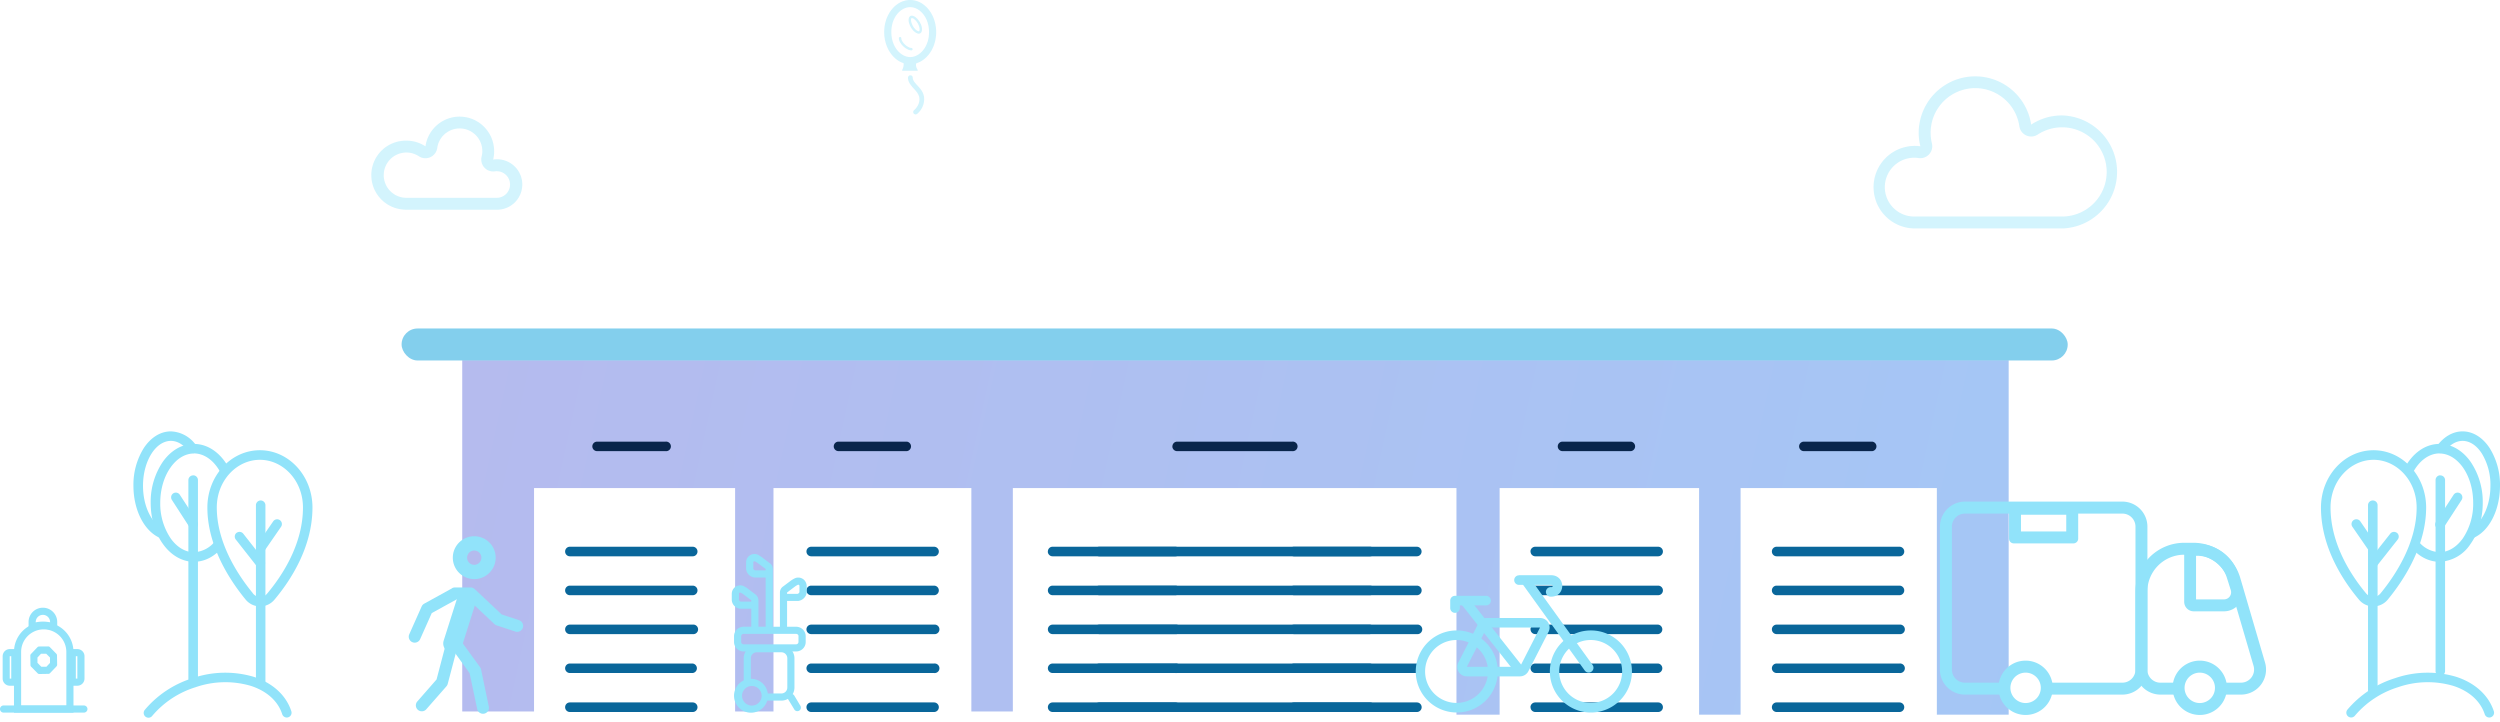 <svg fill="none" xmlns="http://www.w3.org/2000/svg" viewBox="0 0 329 95"><path fill-rule="evenodd" clip-rule="evenodd" d="M137.9 72.58c0-.35.27-.63.62-.63h16.16a.63.63 0 110 1.26h-16.16a.63.63 0 01-.63-.63zm31.75 0c0-.35.28-.63.63-.63h16.17a.63.63 0 110 1.26h-16.17a.63.63 0 01-.62-.63zM137.9 77.7c0-.35.28-.63.63-.63h16.16a.63.63 0 110 1.26h-16.16a.63.63 0 01-.63-.63zm31.77 0c0-.35.28-.63.62-.63h16.17a.63.63 0 110 1.26h-16.17a.63.63 0 01-.62-.63zm-31.77 5.12c0-.34.28-.62.63-.62h16.16a.63.63 0 110 1.25h-16.16a.63.63 0 01-.63-.63zm31.77 0c0-.34.28-.62.62-.62h16.17a.63.63 0 110 1.25h-16.17a.63.63 0 01-.62-.63zm-31.77 5.13c0-.35.28-.63.63-.63h16.16a.63.63 0 110 1.25h-16.16a.63.63 0 01-.63-.62zm31.77 0c0-.35.28-.63.62-.63h16.17a.63.63 0 110 1.25h-16.17a.63.63 0 01-.62-.62zm-31.77 5.12c0-.35.28-.63.63-.63h16.16a.63.63 0 110 1.26h-16.16a.63.63 0 01-.63-.63zm31.77 0c0-.35.28-.63.62-.63h16.17a.63.63 0 110 1.26h-16.17a.63.63 0 01-.62-.63z" fill="#09669A"/><path fill-rule="evenodd" clip-rule="evenodd" d="M144.04 72.58c0-.35.28-.63.63-.63h35.63a.63.63 0 010 1.26h-35.63a.63.63 0 01-.63-.63zm0 5.12c0-.35.28-.63.63-.63h35.63a.63.63 0 010 1.26h-35.63a.63.63 0 01-.63-.63zm0 5.12c0-.34.28-.62.63-.62h35.63a.63.63 0 010 1.25h-35.63a.63.63 0 01-.63-.63zm0 5.13c0-.35.28-.63.63-.63h35.63a.63.63 0 010 1.25h-35.63a.63.63 0 01-.63-.62zm0 5.12c0-.35.28-.63.63-.63h35.63a.63.63 0 010 1.26h-35.63a.63.63 0 01-.63-.63z" fill="#09669A"/><path opacity=".4" fill-rule="evenodd" clip-rule="evenodd" d="M271.54 28.5l.07-.01a5.87 5.87 0 10-3.45-10.78 1.57 1.57 0 01-2.41-1.08 5.87 5.87 0 10-11.51 2.24 1.57 1.57 0 01-1.75 1.93 3.87 3.87 0 10-.35 7.69 1.57 1.57 0 01.23 0h19.17zm.13 1.55v.01h-19.45a5.5 5.5 0 01-.25 0h-.07a5.43 5.43 0 11.82-10.81 7.4 7.4 0 01-.22-1.78 7.44 7.44 0 0114.8-1.07 7.38 7.38 0 014.08-1.21 7.44 7.44 0 01.29 14.86z" fill="#91E3FA"/><path opacity=".4" d="M60.83 47.43v46.2h9.45v-29.4h26.46v29.4h5.05v-29.4h26.04v29.4h5.46v-29.4h58.38v29.82h5.68V64.23h26.25v29.82h5.46V64.23h25.83v29.82h9.45V47.43H60.84z" fill="url(#a)"/><path fill-rule="evenodd" clip-rule="evenodd" d="M74.37 72.58c0-.35.28-.63.62-.63h16.17a.63.63 0 110 1.26H75a.63.63 0 01-.63-.63zm0 5.12c0-.35.28-.63.62-.63h16.17a.63.63 0 110 1.26H75a.63.63 0 01-.63-.63zm0 5.12c0-.34.28-.62.62-.62h16.17a.63.63 0 110 1.25H75a.63.63 0 01-.63-.63zm0 5.13c0-.35.28-.63.62-.63h16.17a.63.63 0 010 1.25H75a.63.63 0 01-.63-.62zm0 5.12c0-.35.28-.63.62-.63h16.17a.63.63 0 010 1.26H75a.63.63 0 01-.63-.63zm31.76-20.5c0-.34.28-.62.63-.62h16.16a.63.63 0 110 1.26h-16.16a.63.63 0 01-.63-.63zm0 5.13c0-.35.28-.63.63-.63h16.16a.63.63 0 110 1.26h-16.16a.63.63 0 01-.63-.63zm0 5.12c0-.34.28-.62.63-.62h16.16a.63.63 0 110 1.25h-16.16a.63.63 0 01-.63-.63zm0 5.13c0-.35.28-.63.63-.63h16.16a.63.63 0 110 1.25h-16.16a.63.63 0 01-.63-.62zm0 5.12c0-.35.28-.63.63-.63h16.16a.63.63 0 110 1.26h-16.16a.63.63 0 01-.63-.63zm95.28-20.5c0-.34.29-.62.63-.62h16.17a.63.63 0 010 1.26h-16.17a.63.63 0 01-.62-.63zm0 5.13c0-.35.29-.63.63-.63h16.17a.63.63 0 010 1.26h-16.17a.63.63 0 01-.62-.63zm0 5.12c0-.34.29-.62.63-.62h16.17a.63.63 0 010 1.25h-16.17a.63.63 0 01-.62-.63zm0 5.13c0-.35.29-.63.63-.63h16.17a.63.63 0 010 1.25h-16.17a.63.63 0 01-.62-.62zm0 5.12c0-.35.29-.63.63-.63h16.17a.63.63 0 010 1.26h-16.17a.63.63 0 01-.62-.63zm31.77-20.5c0-.34.28-.62.62-.62h16.17a.63.63 0 110 1.26H233.8a.63.63 0 01-.62-.63zm0 5.13c0-.35.28-.63.62-.63h16.17a.63.63 0 110 1.26H233.8a.63.63 0 01-.62-.63zm0 5.12c0-.34.28-.62.62-.62h16.17a.63.63 0 110 1.25H233.8a.63.63 0 01-.62-.63zm0 5.13c0-.35.28-.63.62-.63h16.17a.63.63 0 110 1.25H233.8a.63.63 0 01-.62-.62zm0 5.12c0-.35.28-.63.62-.63h16.17a.63.63 0 110 1.26H233.8a.63.63 0 01-.62-.63z" fill="#09669A"/><path fill-rule="evenodd" clip-rule="evenodd" d="M77.95 58.75c0-.35.28-.63.63-.63h9a.63.63 0 110 1.25h-9a.63.63 0 01-.63-.62zm31.77 0c0-.35.28-.63.62-.63h9a.63.63 0 010 1.25h-9a.63.63 0 01-.62-.62zm95.28 0c0-.35.28-.63.63-.63h9a.63.63 0 010 1.25h-9a.63.63 0 01-.63-.62zm31.76 0c0-.35.29-.63.63-.63h9a.63.63 0 010 1.25h-9a.63.63 0 01-.63-.62zm-82.47 0c0-.35.28-.63.62-.63h15.14a.63.63 0 110 1.25h-15.14a.63.63 0 01-.63-.62z" fill="#09254B"/><rect opacity=".5" x="52.85" y="43.23" width="219.26" height="4.21" rx="2.1" fill="#08A0DD"/><path fill-rule="evenodd" clip-rule="evenodd" d="M102.83 92.2c.95 0 1.72-.76 1.72-1.72v-3.84c0-.96-.77-1.73-1.72-1.73H99.6c-.96 0-1.73.78-1.73 1.73V90h.94v-3.37c0-.44.35-.79.79-.79h3.23c.43 0 .78.35.78.79v3.84a.78.78 0 01-.78.79h-2.22v.94h2.22z" fill="#91E3FA"/><path fill-rule="evenodd" clip-rule="evenodd" d="M103.88 91.38a.47.47 0 01.65.16l.77 1.29a.47.47 0 11-.8.48l-.78-1.28a.47.47 0 01.16-.65zm1.2-7.65v.75a.31.31 0 01-.3.31h-6.93a.31.31 0 01-.31-.3v-.76c0-.17.14-.31.31-.31h6.92c.18 0 .32.14.32.31zm.95.75c0 .7-.56 1.25-1.26 1.25h-6.92a1.25 1.25 0 01-1.25-1.25v-.75c0-.7.56-1.25 1.25-1.25h6.92c.7 0 1.26.56 1.26 1.25v.75zm-7.2 8.37a1.29 1.29 0 100-2.57 1.29 1.29 0 000 2.57zm0 .94a2.23 2.23 0 100-4.46 2.23 2.23 0 000 4.46z" fill="#91E3FA"/><path fill-rule="evenodd" clip-rule="evenodd" d="M97.25 78.1a.24.24 0 000 .06v.72c0 .1.03.16.08.2a.43.43 0 00.16.09h1.38v-.14a.14.14 0 000-.03l-1.04-.79a2.53 2.53 0 00-.27-.17 1.09 1.09 0 00-.14-.06.24.24 0 00-.1.02.1.1 0 00-.04.03.22.22 0 00-.03.07zm1.62 2.01h-1.5a1.36 1.36 0 01-.66-.31 1.19 1.19 0 01-.41-.92v-.72c0-.19.05-.46.23-.69a1.1 1.1 0 011.48-.26c.15.08.3.18.38.24l.99.75c.2.13.43.41.43.83v3.62h-.94V80.1z" fill="#91E3FA"/><path fill-rule="evenodd" clip-rule="evenodd" d="M99.14 73.98a.24.24 0 00-.01.07v.71c0 .11.04.17.09.21a.44.44 0 00.16.09h1.38v-.14-.04l-1.04-.78a2.5 2.5 0 00-.27-.17 1.06 1.06 0 00-.14-.07.24.24 0 00-.1.02.1.1 0 00-.04.03.22.22 0 00-.03.07zm1.62 2.02h-1.47l-.04-.01a1.36 1.36 0 01-.65-.3 1.19 1.19 0 01-.41-.93v-.72a1.1 1.1 0 011.71-.95l.38.25.98.75c.21.12.44.4.44.83v7.9h-.94V76zm4.44 1.07l.01.06v.72c0 .1-.03.16-.08.2a.43.43 0 01-.16.1h-1.39V78v-.03l1.05-.79a2.61 2.61 0 01.39-.23h.02a.24.24 0 01.1.02.11.11 0 01.03.03l.04.07zm-1.62 2.01h1.51c.18-.03.44-.12.65-.31.23-.2.42-.5.42-.92v-.72c0-.19-.06-.45-.23-.69a1.1 1.1 0 00-.92-.43.94.94 0 00-.32.06 2 2 0 00-.24.11 3.54 3.54 0 00-.38.24l-1 .75a.96.96 0 00-.43.83v4.65h.94v-3.57z" fill="#91E3FA"/><path opacity=".4" fill-rule="evenodd" clip-rule="evenodd" d="M53.42 26.03h-.04a2.98 2.98 0 111.75-5.46 1.57 1.57 0 002.41-1.09 2.98 2.98 0 115.84 1.14 1.57 1.57 0 001.74 1.93 1.75 1.75 0 11.17 3.48 1.59 1.59 0 00-.2 0H53.42zm-.1 1.57H65.41a3.32 3.32 0 10-.51-6.6 4.55 4.55 0 00.1-1.6 4.54 4.54 0 00-9.01-.14 4.52 4.52 0 00-2.5-.75 4.54 4.54 0 00-.17 9.08z" fill="#91E3FA"/><g opacity=".4" fill-rule="evenodd" clip-rule="evenodd" fill="#91E3FA"><path d="M119.8 9.91c.18 0 .32.14.32.32 0 .16.05.3.16.48.11.17.27.34.45.54l.01.01c.35.38.79.86.87 1.54a2.53 2.53 0 01-.92 2.19.31.31 0 11-.39-.5c.27-.21.78-.84.69-1.6-.06-.47-.36-.82-.72-1.22a4.79 4.79 0 01-.51-.62 1.5 1.5 0 01-.27-.82c0-.17.14-.32.32-.32zm-.02-2.4c1.2 0 2.48-1.28 2.48-3.28 0-2.02-1.29-3.29-2.48-3.29-1.2 0-2.48 1.28-2.48 3.28s1.28 3.29 2.48 3.29zm0 .94c1.89 0 3.42-1.9 3.42-4.22 0-2.34-1.53-4.23-3.42-4.23-1.9 0-3.42 1.9-3.42 4.22 0 2.34 1.53 4.23 3.42 4.23z"/><path d="M119.84 8.13h.01a5.46 5.46 0 00.69-.1c.05-.01.11.07.09.12a.82.82 0 00-.07.22v.01c-.03.16-.02.36.08.59a1.66 1.66 0 00.13.24c.03.04 0 .1-.06.1h-1.93c-.05 0-.08-.06-.06-.1a1.35 1.35 0 00.12-.26 1.72 1.72 0 00.08-.57 1.84 1.84 0 00-.02-.28c-.01-.05.04-.1.08-.08l.17.04a3.02 3.02 0 00.55.08h.14zm-.3-1.94a.93.93 0 00.4.12.16.16 0 010 .32c-.18 0-.37-.07-.55-.16a2.4 2.4 0 01-.52-.38c-.16-.15-.3-.32-.4-.5a1.14 1.14 0 01-.18-.56.16.16 0 11.32 0c0 .11.04.25.13.4a2 2 0 00.35.43c.14.14.3.25.45.33zm1.13-2.17c.2.12.27.1.28.09.01 0 .08-.06.07-.29a1.75 1.75 0 00-.25-.75 1.75 1.75 0 00-.53-.6c-.19-.12-.27-.09-.28-.08 0 0-.08.06-.07.28.01.2.1.48.25.76.16.28.36.48.53.6zm-.8-.43c.36.62.92.98 1.24.79.32-.19.3-.85-.07-1.47s-.91-.98-1.24-.8c-.32.2-.3.85.07 1.48z"/></g><path fill-rule="evenodd" clip-rule="evenodd" d="M59.5 77.4a.78.78 0 01.39-.09h2.04c.2 0 .39.08.54.21l3.55 3.34 2.29.76a.78.78 0 11-.5 1.49l-2.45-.81a.78.78 0 01-.3-.18l-2.76-2.6-1.55 4.94 2.43 3.35c.06.09.1.19.13.3l1.02 4.88a.78.78 0 11-1.53.32l-1-4.72-2.55-3.53a.78.78 0 01-.11-.7l1.72-5.48h-.77l-3.27 1.8-1.53 3.43a.78.78 0 11-1.43-.64l1.63-3.66a.79.79 0 01.34-.37l3.68-2.03z" fill="#91E3FA"/><path fill-rule="evenodd" clip-rule="evenodd" d="M61.85 77.53c.66.2 1.03.9.82 1.57l-1.88 5.96a1.25 1.25 0 01-2.4-.76l1.89-5.96a1.25 1.25 0 011.57-.82z" fill="#91E3FA"/><path fill-rule="evenodd" clip-rule="evenodd" d="M59.79 83.6c.42.12.67.55.56.97L58.92 90a.78.78 0 01-.17.32l-2.65 3.02a.78.78 0 11-1.18-1.03l2.53-2.89 1.38-5.26a.78.78 0 01.96-.56zm2.62-9.27a.94.94 0 100-1.88.94.94 0 000 1.88zm0 1.88a2.82 2.82 0 100-5.64 2.82 2.82 0 000 5.64zM191.48 92.5a4.14 4.14 0 100-8.27 4.14 4.14 0 000 8.27zm0 1.26a5.4 5.4 0 100-10.79 5.4 5.4 0 000 10.79zm17.65-1.26a4.14 4.14 0 100-8.27 4.14 4.14 0 000 8.27zm0 1.26a5.4 5.4 0 100-10.79 5.4 5.4 0 000 10.79z" fill="#91E3FA"/><path fill-rule="evenodd" clip-rule="evenodd" d="M202.67 82.58h-7l-2.63 5.17h6.99l2.64-5.17zm-7-1.25c-.46 0-.9.26-1.1.68l-2.65 5.17a1.25 1.25 0 001.12 1.83h6.99c.47 0 .9-.27 1.11-.69l2.65-5.17a1.25 1.25 0 00-1.12-1.82h-7z" fill="#91E3FA"/><path fill-rule="evenodd" clip-rule="evenodd" d="M193.28 78.71l7.35 9.32-.98.78-7.36-9.32.99-.78zm16.16 9.68a.63.63 0 01-.88-.14l-8.09-11.24a.63.63 0 011.02-.73l8.1 11.24a.63.63 0 01-.15.87z" fill="#91E3FA"/><path fill-rule="evenodd" clip-rule="evenodd" d="M190.85 79.04c0-.35.28-.63.63-.63h4.09a.63.63 0 010 1.26h-3.46v.35a.63.63 0 11-1.26 0v-.98zm8.42-2.7c0-.34.28-.63.63-.63v1.26a.63.63 0 01-.63-.63zm5.7.78h.62v.08a1.53 1.53 0 01-.17.6 1.32 1.32 0 01-.47.5 1.49 1.49 0 01-.8.22.63.63 0 110-1.25c.1 0 .13-.02.13-.03 0 0 .02 0 .03-.03a.3.3 0 00.02-.08v-.02a.3.3 0 00-.02-.09l-.03-.03s-.03-.02-.13-.02h-4.25V75.7h4.25c.3 0 .58.08.8.22.23.15.37.33.47.5a1.53 1.53 0 01.17.66v.03h-.63zm108.33.94c2-2.44 4.73-6.65 4.73-11.27 0-3.57-2.64-6.28-5.67-6.28s-5.66 2.7-5.66 6.28c0 4.8 2.7 8.93 4.68 11.3.52.62 1.4.62 1.92-.03zm.97.8c2.05-2.5 5.01-7 5.01-12.07 0-4.16-3.1-7.54-6.92-7.54s-6.92 3.38-6.92 7.54c0 5.25 2.93 9.66 4.98 12.1a2.46 2.46 0 003.85-.03z" fill="#91E3FA"/><path fill-rule="evenodd" clip-rule="evenodd" d="M312.26 65.86c.35 0 .63.28.63.62v24.38a.63.63 0 01-1.26 0V66.48c0-.34.28-.62.63-.62zm8.88-3.3c.35 0 .63.27.63.62v25.2a.63.63 0 01-1.25 0v-25.2c0-.35.28-.63.62-.63z" fill="#91E3FA"/><path fill-rule="evenodd" clip-rule="evenodd" d="M315.44 70.12a.63.63 0 01.1.88l-2.69 3.41a.63.63 0 11-.98-.77l2.69-3.41a.63.63 0 01.88-.1zm8.31-5.2a.63.63 0 01.2.87l-2.28 3.51a.63.63 0 11-1.05-.68l2.27-3.5a.63.63 0 01.86-.2zm-14.02 3.53a.63.63 0 00-.16.87l2.07 3a.63.63 0 101.03-.72l-2.06-3a.63.63 0 00-.88-.15z" fill="#91E3FA"/><path fill-rule="evenodd" clip-rule="evenodd" d="M321.04 59.67c-1.36 0-2.66.93-3.52 2.56l-1.1-.58c.98-1.89 2.64-3.23 4.62-3.23 1.65 0 3.1.94 4.09 2.35a9.4 9.4 0 011.6 5.4c0 2.09-.6 4-1.6 5.4a5.09 5.09 0 01-4.1 2.36c-1.49 0-2.8-.77-3.78-1.96l.97-.8a3.7 3.7 0 002.82 1.5c1.14 0 2.23-.65 3.07-1.82a8.15 8.15 0 001.36-4.68c0-1.85-.53-3.5-1.36-4.67-.84-1.17-1.93-1.82-3.07-1.82z" fill="#91E3FA"/><path fill-rule="evenodd" clip-rule="evenodd" d="M324.07 58.02c-.82 0-1.65.47-2.32 1.37l-1-.76c.83-1.1 1.99-1.86 3.32-1.86 1.47 0 2.72.9 3.57 2.2a9.14 9.14 0 011.36 4.96c0 3.1-1.35 5.9-3.44 6.84l-.52-1.14c1.46-.66 2.7-2.86 2.7-5.7a7.9 7.9 0 00-1.15-4.28c-.7-1.07-1.6-1.63-2.52-1.63zm-8.5 32.42a12.16 12.16 0 00-5.67 3.75.63.63 0 01-.98-.8 13.4 13.4 0 016.26-4.14 13.2 13.2 0 018.06-.18c2.34.76 4.22 2.31 4.95 4.53a.63.63 0 01-1.2.39c-.57-1.75-2.07-3.06-4.14-3.73a11.95 11.95 0 00-7.28.18zM33.27 78.06c-2.01-2.44-4.74-6.65-4.74-11.27 0-3.57 2.64-6.28 5.67-6.28s5.67 2.7 5.67 6.28c0 4.8-2.7 8.93-4.69 11.3a1.2 1.2 0 01-1.92-.03zm-.98.8c-2.05-2.5-5-7-5-12.07 0-4.16 3.09-7.54 6.91-7.54s6.92 3.38 6.92 7.54c0 5.25-2.93 9.66-4.98 12.1a2.46 2.46 0 01-3.85-.03z" fill="#91E3FA"/><path fill-rule="evenodd" clip-rule="evenodd" d="M34.3 65.86a.63.63 0 00-.62.62v23.44a.63.63 0 101.25 0V66.48a.63.63 0 00-.63-.62zm-8.88-3.3a.63.63 0 00-.63.62v26.14a.63.63 0 101.26 0V63.18a.63.63 0 00-.63-.63z" fill="#91E3FA"/><path fill-rule="evenodd" clip-rule="evenodd" d="M31.13 70.12a.63.63 0 00-.1.88l2.68 3.41a.63.63 0 10.98-.77l-2.68-3.41a.63.63 0 00-.88-.1zm-8.32-5.2a.63.63 0 00-.19.87l2.27 3.51a.63.63 0 101.06-.68l-2.28-3.5a.63.63 0 00-.86-.2zm14.02 3.53a.63.63 0 01.16.87l-2.07 3a.63.63 0 11-1.03-.72l2.07-3a.63.63 0 01.87-.15z" fill="#91E3FA"/><path fill-rule="evenodd" clip-rule="evenodd" d="M25.52 59.67c1.36 0 2.67.93 3.52 2.56l1.11-.58c-.99-1.89-2.65-3.23-4.63-3.23-1.65 0-3.09.94-4.09 2.35a9.4 9.4 0 00-1.6 5.4c0 2.09.6 4 1.6 5.4 1 1.41 2.44 2.36 4.1 2.36 1.49 0 2.8-.77 3.78-1.96l-.97-.8a3.7 3.7 0 01-2.82 1.5c-1.14 0-2.23-.65-3.06-1.82a8.15 8.15 0 01-1.37-4.68c0-1.85.53-3.5 1.37-4.67.83-1.17 1.92-1.82 3.06-1.82z" fill="#91E3FA"/><path fill-rule="evenodd" clip-rule="evenodd" d="M22.49 58.02c.83 0 1.65.47 2.33 1.37l1-.76a4.22 4.22 0 00-3.33-1.86c-1.47 0-2.71.9-3.57 2.2a9.14 9.14 0 00-1.36 4.96c0 3.1 1.35 5.9 3.44 6.84l.52-1.14c-1.46-.66-2.7-2.86-2.7-5.7 0-1.7.45-3.2 1.15-4.28.7-1.07 1.61-1.63 2.52-1.63zm3.24 32.42a12.16 12.16 0 00-5.68 3.75.63.63 0 11-.97-.8 13.4 13.4 0 016.26-4.14 13.2 13.2 0 018.05-.18c2.35.76 4.23 2.31 4.95 4.53a.63.63 0 01-1.2.39c-.56-1.75-2.06-3.06-4.13-3.73a11.95 11.95 0 00-7.28.18zm-17 2.4V85.8a2.97 2.97 0 00-5.95 0v7.05h5.95zM5.75 81.88a3.92 3.92 0 00-3.91 3.91v8h7.83v-8a3.92 3.92 0 00-3.92-3.91z" fill="#91E3FA"/><path fill-rule="evenodd" clip-rule="evenodd" d="M1.48 89.3h-.2v-2.94h.2v2.94zm-.2.94a.94.94 0 01-.93-.94v-2.94c0-.52.42-.94.94-.94h1.13v4.82H1.3zm8.7-.94h.2v-2.94h-.2v2.94zm.2.94c.52 0 .94-.42.94-.94v-2.94a.94.94 0 00-.94-.94H9.04v4.82h1.14zm-3.6-7.38c.51.1.95.25.95.25v-1.25a1.88 1.88 0 10-3.77 0v1.25s.44-.13.94-.24c.33-.07.7-.13 1-.13.26 0 .59.05.89.12zm0-.96a5.03 5.03 0 00-.88-.1 5.4 5.4 0 00-1 .1v-.04a.94.94 0 111.89 0v.04zM0 93.31c0-.26.21-.47.47-.47h10.57a.47.47 0 110 .94H.47a.47.47 0 01-.47-.47zm5.4-7.28l-.47.5v.7l.5.51h.68l.47-.5v-.71l-.5-.5H5.4zm-.26-.95a.31.31 0 00-.22.1l-.84.88a.32.32 0 00-.09.22l.02 1.24c0 .08.03.16.09.22l.85.86a.3.3 0 00.22.1l1.2-.02a.31.31 0 00.22-.1l.83-.87a.32.32 0 00.1-.23l-.02-1.23a.31.31 0 00-.09-.22l-.85-.87a.3.3 0 00-.22-.09l-1.2.01zM255.3 69.31a3.3 3.3 0 013.3-3.3h20.7a3.3 3.3 0 013.3 3.3v18.8a3.3 3.3 0 01-3.3 3.3h-9.8v-1.57h9.8c.96 0 1.73-.77 1.73-1.73v-18.8c0-.95-.77-1.72-1.72-1.72h-20.72c-.95 0-1.72.77-1.72 1.72v18.8c0 .96.77 1.73 1.72 1.73h4.86v1.57h-4.86a3.3 3.3 0 01-3.3-3.3v-18.8z" fill="#91E3FA"/><path fill-rule="evenodd" clip-rule="evenodd" d="M281.02 77.86a6.43 6.43 0 016.43-6.43h1.2a6.43 6.43 0 016.17 4.63l3.26 11.13a3.3 3.3 0 01-3.17 4.22h-2.17v-1.57h2.17a1.73 1.73 0 001.66-2.21l-3.26-11.13a4.86 4.86 0 00-4.67-3.5h-1.19a4.86 4.86 0 00-4.86 4.86v10.26c0 .95.77 1.72 1.72 1.72h2.37v1.57h-2.37a3.3 3.3 0 01-3.29-3.3V77.86z" fill="#91E3FA"/><path fill-rule="evenodd" clip-rule="evenodd" d="M289 73.14v5.74h3.67a.94.94 0 00.9-1.23l-.53-1.67a4.08 4.08 0 00-3.9-2.84H289zm-.31-1.57c-.7 0-1.25.56-1.25 1.25v6.37c0 .7.56 1.26 1.25 1.26h3.98a2.51 2.51 0 002.4-3.27l-.54-1.67a5.65 5.65 0 00-5.38-3.94h-.46zm-22.12 20.95a2 2 0 100-4 2 2 0 000 4zm0 1.57a3.57 3.57 0 100-7.15 3.57 3.57 0 000 7.15zm22.92-1.57a2 2 0 100-4 2 2 0 000 4zm0 1.57a3.57 3.57 0 100-7.15 3.57 3.57 0 000 7.15zm-23.53-26.34v2.19h5.96v-2.2h-5.96zm-.94-1.57a.63.63 0 00-.63.62v4.08c0 .35.28.63.63.63h7.84c.35 0 .63-.28.63-.63V66.8a.63.63 0 00-.63-.62h-7.84z" fill="#91E3FA"/><defs><linearGradient id="a" x1="266.02" y1="92.16" x2="60.83" y2="47.43" gradientUnits="userSpaceOnUse"><stop stop-color="#1C72E7"/><stop offset="1" stop-color="#4654D5"/></linearGradient></defs></svg>